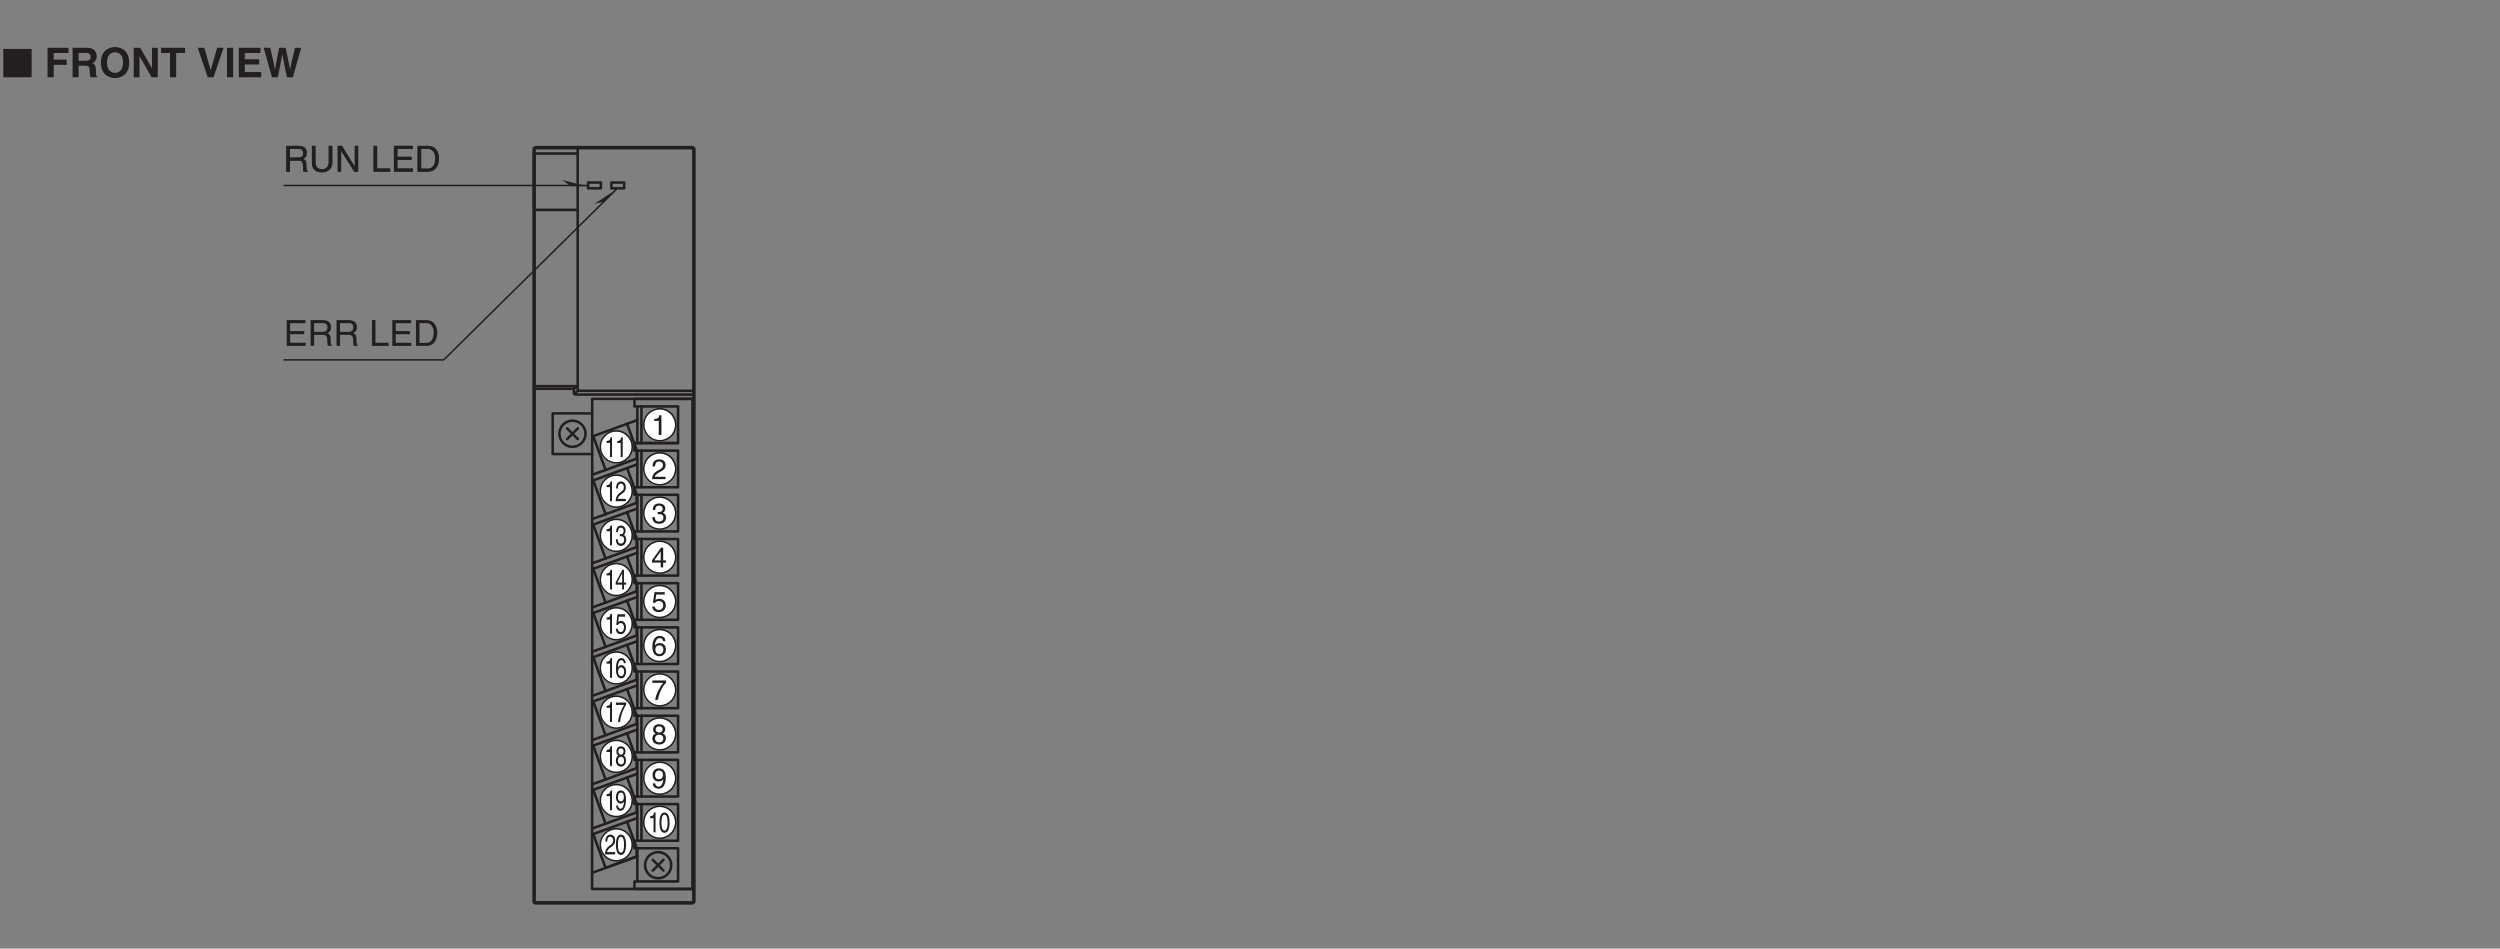<?xml version="1.0" encoding="UTF-8"?>
<svg xmlns="http://www.w3.org/2000/svg" xmlns:xlink="http://www.w3.org/1999/xlink" width="487.56pt" height="185pt" viewBox="0 0 487.56 185" version="1.2">
<rect x="0" y="0" width="487.56" height="185" fill="#808080" stroke="none"/>
<defs>
<g>
<symbol overflow="visible" id="glyph0-0">
<path style="stroke:none;" d="M 0 0 L 4 0 L 4 -5.594 L 0 -5.594 Z M 2 -3.156 L 0.641 -5.203 L 3.359 -5.203 Z M 2.234 -2.797 L 3.594 -4.844 L 3.594 -0.766 Z M 0.641 -0.406 L 2 -2.438 L 3.359 -0.406 Z M 0.406 -4.844 L 1.766 -2.797 L 0.406 -0.766 Z M 0.406 -4.844 "/>
</symbol>
<symbol overflow="visible" id="glyph0-1">
<path style="stroke:none;" d="M 5.812 0 L 5.812 -5.531 L 0.281 -5.531 L 0.281 0 Z M 5.812 0 "/>
</symbol>
<symbol overflow="visible" id="glyph0-2">
<path style="stroke:none;" d=""/>
</symbol>
<symbol overflow="visible" id="glyph1-0">
<path style="stroke:none;" d="M 0 0 L 4 0 L 4 -5.594 L 0 -5.594 Z M 2 -3.156 L 0.641 -5.203 L 3.359 -5.203 Z M 2.234 -2.797 L 3.594 -4.844 L 3.594 -0.766 Z M 0.641 -0.406 L 2 -2.438 L 3.359 -0.406 Z M 0.406 -4.844 L 1.766 -2.797 L 0.406 -0.766 Z M 0.406 -4.844 "/>
</symbol>
<symbol overflow="visible" id="glyph1-1">
<path style="stroke:none;" d="M 1.812 -2.422 L 4.344 -2.422 L 4.344 -3.438 L 1.812 -3.438 L 1.812 -4.734 L 4.703 -4.734 L 4.703 -5.75 L 0.609 -5.75 L 0.609 0 L 1.812 0 Z M 1.812 -2.422 "/>
</symbol>
<symbol overflow="visible" id="glyph1-2">
<path style="stroke:none;" d="M 0.609 0 L 1.781 0 L 1.781 -2.25 L 3.031 -2.25 C 3.906 -2.25 3.953 -1.938 3.953 -1.156 C 3.953 -0.562 4.016 -0.266 4.094 0 L 5.422 0 L 5.422 -0.156 C 5.156 -0.25 5.156 -0.453 5.156 -1.297 C 5.156 -2.375 4.906 -2.547 4.438 -2.75 C 5 -2.938 5.312 -3.484 5.312 -4.125 C 5.312 -4.609 5.047 -5.75 3.516 -5.75 L 0.609 -5.75 Z M 1.781 -3.219 L 1.781 -4.75 L 3.281 -4.75 C 3.984 -4.75 4.125 -4.297 4.125 -4 C 4.125 -3.438 3.812 -3.219 3.188 -3.219 Z M 1.781 -3.219 "/>
</symbol>
<symbol overflow="visible" id="glyph1-3">
<path style="stroke:none;" d="M 0.359 -2.875 C 0.359 -0.172 2.359 0.156 3.109 0.156 C 3.875 0.156 5.875 -0.172 5.875 -2.875 C 5.875 -5.562 3.875 -5.891 3.109 -5.891 C 2.359 -5.891 0.359 -5.562 0.359 -2.875 Z M 1.547 -2.875 C 1.547 -4.484 2.469 -4.875 3.109 -4.875 C 3.766 -4.875 4.672 -4.484 4.672 -2.875 C 4.672 -1.266 3.766 -0.859 3.109 -0.859 C 2.469 -0.859 1.547 -1.266 1.547 -2.875 Z M 1.547 -2.875 "/>
</symbol>
<symbol overflow="visible" id="glyph1-4">
<path style="stroke:none;" d="M 4.109 -1.75 L 4.094 -1.75 L 1.812 -5.75 L 0.547 -5.75 L 0.547 0 L 1.672 0 L 1.672 -4.094 L 1.688 -4.094 L 4.031 0 L 5.234 0 L 5.234 -5.75 L 4.109 -5.75 Z M 4.109 -1.75 "/>
</symbol>
<symbol overflow="visible" id="glyph1-5">
<path style="stroke:none;" d="M 3.047 -4.734 L 4.781 -4.734 L 4.781 -5.75 L 0.109 -5.75 L 0.109 -4.734 L 1.844 -4.734 L 1.844 0 L 3.047 0 Z M 3.047 -4.734 "/>
</symbol>
<symbol overflow="visible" id="glyph1-6">
<path style="stroke:none;" d=""/>
</symbol>
<symbol overflow="visible" id="glyph1-7">
<path style="stroke:none;" d="M 2.688 -1.391 L 2.672 -1.391 L 1.438 -5.75 L 0.156 -5.75 L 2.094 0 L 3.234 0 L 5.188 -5.75 L 3.938 -5.75 Z M 2.688 -1.391 "/>
</symbol>
<symbol overflow="visible" id="glyph1-8">
<path style="stroke:none;" d="M 1.719 -5.75 L 0.516 -5.75 L 0.516 0 L 1.719 0 Z M 1.719 -5.75 "/>
</symbol>
<symbol overflow="visible" id="glyph1-9">
<path style="stroke:none;" d="M 4.828 -5.75 L 0.609 -5.75 L 0.609 0 L 4.969 0 L 4.969 -1.016 L 1.781 -1.016 L 1.781 -2.5 L 4.578 -2.5 L 4.578 -3.516 L 1.781 -3.516 L 1.781 -4.734 L 4.828 -4.734 Z M 4.828 -5.75 "/>
</symbol>
<symbol overflow="visible" id="glyph1-10">
<path style="stroke:none;" d="M 1.75 0 L 2.875 0 C 3.484 -2.953 3.578 -3.375 3.766 -4.484 L 3.781 -4.484 C 3.969 -3.375 4.078 -2.812 4.656 0 L 5.812 0 L 7.438 -5.75 L 6.219 -5.75 C 5.469 -2.578 5.375 -2.094 5.281 -1.547 L 5.266 -1.547 C 5.141 -2.281 5.078 -2.594 4.406 -5.75 L 3.141 -5.75 C 2.531 -2.734 2.438 -2.141 2.344 -1.547 L 2.312 -1.547 C 2.219 -2.203 2.141 -2.594 1.406 -5.75 L 0.125 -5.75 Z M 1.75 0 "/>
</symbol>
<symbol overflow="visible" id="glyph2-0">
<path style="stroke:none;" d="M 0 0 L 3.5 0 L 3.5 -4.906 L 0 -4.906 Z M 1.75 -2.766 L 0.562 -4.547 L 2.938 -4.547 Z M 1.953 -2.453 L 3.156 -4.234 L 3.156 -0.672 Z M 0.562 -0.344 L 1.75 -2.141 L 2.938 -0.344 Z M 0.344 -4.234 L 1.547 -2.453 L 0.344 -0.672 Z M 0.344 -4.234 "/>
</symbol>
<symbol overflow="visible" id="glyph2-1">
<path style="stroke:none;" d="M 1.297 -2.156 L 2.938 -2.156 C 3.75 -2.156 3.844 -1.672 3.844 -1.266 C 3.844 -1.078 3.859 -0.312 3.953 0 L 4.781 0 L 4.781 -0.109 C 4.578 -0.234 4.547 -0.344 4.531 -0.609 L 4.5 -1.531 C 4.469 -2.219 4.172 -2.359 3.891 -2.469 C 4.219 -2.656 4.594 -2.938 4.594 -3.672 C 4.594 -4.734 3.766 -5.031 2.938 -5.031 L 0.609 -5.031 L 0.609 0 L 1.297 0 Z M 1.297 -4.438 L 2.984 -4.438 C 3.328 -4.438 3.891 -4.375 3.891 -3.609 C 3.891 -2.859 3.359 -2.734 2.875 -2.734 L 1.297 -2.734 Z M 1.297 -4.438 "/>
</symbol>
<symbol overflow="visible" id="glyph2-2">
<path style="stroke:none;" d="M 3.828 -5.031 L 3.828 -1.844 C 3.828 -0.75 3.125 -0.469 2.5 -0.469 C 1.891 -0.469 1.234 -0.766 1.234 -1.859 L 1.234 -5.031 L 0.547 -5.031 L 0.547 -1.672 C 0.547 -0.734 1.141 0.141 2.484 0.141 C 3.859 0.141 4.516 -0.734 4.516 -1.766 L 4.516 -5.031 Z M 3.828 -5.031 "/>
</symbol>
<symbol overflow="visible" id="glyph2-3">
<path style="stroke:none;" d="M 3.859 -0.969 L 3.844 -0.969 L 1.344 -5.031 L 0.531 -5.031 L 0.531 0 L 1.188 0 L 1.188 -4.062 L 1.203 -4.062 L 3.766 0 L 4.516 0 L 4.516 -5.031 L 3.859 -5.031 Z M 3.859 -0.969 "/>
</symbol>
<symbol overflow="visible" id="glyph2-4">
<path style="stroke:none;" d=""/>
</symbol>
<symbol overflow="visible" id="glyph2-5">
<path style="stroke:none;" d="M 1.219 -5.031 L 0.531 -5.031 L 0.531 0 L 3.766 0 L 3.766 -0.609 L 1.219 -0.609 Z M 1.219 -5.031 "/>
</symbol>
<symbol overflow="visible" id="glyph2-6">
<path style="stroke:none;" d="M 4.312 -0.609 L 1.281 -0.609 L 1.281 -2.281 L 4.031 -2.281 L 4.031 -2.891 L 1.281 -2.891 L 1.281 -4.422 L 4.266 -4.422 L 4.266 -5.031 L 0.609 -5.031 L 0.609 0 L 4.312 0 Z M 4.312 -0.609 "/>
</symbol>
<symbol overflow="visible" id="glyph2-7">
<path style="stroke:none;" d="M 0.562 0 L 2.578 0 C 4.234 0 4.719 -1.453 4.719 -2.578 C 4.719 -4.031 3.906 -5.031 2.609 -5.031 L 0.562 -5.031 Z M 1.25 -4.438 L 2.516 -4.438 C 3.438 -4.438 4.016 -3.812 4.016 -2.547 C 4.016 -1.281 3.438 -0.578 2.562 -0.578 L 1.25 -0.578 Z M 1.25 -4.438 "/>
</symbol>
<symbol overflow="visible" id="glyph3-0">
<path style="stroke:none;" d="M 0 0 L 2.75 0 L 2.75 -3.844 L 0 -3.844 Z M 1.375 -2.172 L 0.438 -3.578 L 2.312 -3.578 Z M 1.547 -1.922 L 2.469 -3.328 L 2.469 -0.516 Z M 0.438 -0.281 L 1.375 -1.672 L 2.312 -0.281 Z M 0.281 -3.328 L 1.203 -1.922 L 0.281 -0.516 Z M 0.281 -3.328 "/>
</symbol>
<symbol overflow="visible" id="glyph3-1">
<path style="stroke:none;" d="M 1.969 -3.859 L 1.594 -3.859 C 1.438 -3.234 1.188 -3.172 0.562 -3.125 L 0.562 -2.75 L 1.453 -2.75 L 1.453 0 L 1.969 0 Z M 1.969 -3.859 "/>
</symbol>
<symbol overflow="visible" id="glyph3-2">
<path style="stroke:none;" d="M 0.719 -2.484 C 0.75 -2.75 0.781 -3.438 1.5 -3.438 C 2.078 -3.438 2.266 -3.047 2.266 -2.734 C 2.266 -2.234 1.969 -2.062 1.562 -1.828 L 1.047 -1.531 C 0.531 -1.234 0.172 -0.797 0.141 0 L 2.781 0 L 2.781 -0.453 L 0.688 -0.453 C 0.703 -0.609 0.828 -0.906 1.359 -1.203 L 1.75 -1.422 C 2.328 -1.734 2.781 -2.016 2.781 -2.719 C 2.781 -3.438 2.25 -3.859 1.578 -3.859 C 1.156 -3.859 0.234 -3.734 0.234 -2.484 Z M 0.719 -2.484 "/>
</symbol>
<symbol overflow="visible" id="glyph3-3">
<path style="stroke:none;" d="M 1.234 -1.781 C 1.297 -1.781 1.375 -1.781 1.453 -1.781 C 1.781 -1.781 2.359 -1.734 2.359 -1.078 C 2.359 -0.625 2 -0.328 1.516 -0.328 C 0.797 -0.328 0.703 -0.812 0.688 -1.188 L 0.188 -1.188 C 0.219 -0.734 0.328 -0.297 0.766 -0.062 C 0.953 0.031 1.188 0.109 1.484 0.109 C 2.469 0.109 2.875 -0.5 2.875 -1.141 C 2.875 -1.656 2.594 -1.922 2.234 -2.047 C 2.438 -2.125 2.719 -2.359 2.719 -2.844 C 2.719 -3.438 2.281 -3.859 1.531 -3.859 C 0.516 -3.859 0.281 -3.172 0.281 -2.594 L 0.75 -2.594 C 0.781 -2.875 0.812 -3.438 1.5 -3.438 C 2.078 -3.438 2.219 -3.047 2.219 -2.828 C 2.219 -2.344 1.859 -2.188 1.484 -2.188 C 1.406 -2.188 1.312 -2.188 1.234 -2.203 Z M 1.234 -1.781 "/>
</symbol>
<symbol overflow="visible" id="glyph3-4">
<path style="stroke:none;" d="M 2.875 -0.938 L 2.875 -1.359 L 2.312 -1.359 L 2.312 -3.859 L 1.906 -3.859 L 0.141 -1.406 L 0.141 -0.938 L 1.828 -0.938 L 1.828 0 L 2.312 0 L 2.312 -0.938 Z M 1.812 -3.109 L 1.828 -3.109 L 1.828 -1.359 L 0.578 -1.359 Z M 1.812 -3.109 "/>
</symbol>
<symbol overflow="visible" id="glyph3-5">
<path style="stroke:none;" d="M 0.969 -3.312 L 2.609 -3.312 L 2.609 -3.781 L 0.609 -3.781 L 0.312 -1.703 L 0.734 -1.688 C 0.922 -1.922 1.172 -2.062 1.453 -2.062 C 1.938 -2.062 2.312 -1.75 2.312 -1.203 C 2.312 -0.719 2 -0.312 1.5 -0.312 C 1.062 -0.312 0.719 -0.516 0.672 -0.969 L 0.172 -0.969 C 0.266 -0.094 0.922 0.109 1.422 0.109 C 2.641 0.109 2.828 -0.828 2.828 -1.25 C 2.828 -2.047 2.188 -2.484 1.562 -2.484 C 1.203 -2.484 0.969 -2.375 0.812 -2.25 Z M 0.969 -3.312 "/>
</symbol>
<symbol overflow="visible" id="glyph3-6">
<path style="stroke:none;" d="M 2.766 -2.844 C 2.719 -3.625 2.078 -3.859 1.641 -3.859 C 0.484 -3.859 0.203 -2.641 0.203 -1.797 C 0.203 -1.297 0.281 -0.812 0.5 -0.453 C 0.781 -0.031 1.203 0.109 1.5 0.109 C 2.047 0.109 2.281 -0.047 2.484 -0.266 C 2.75 -0.562 2.844 -0.844 2.844 -1.234 C 2.844 -2.156 2.109 -2.469 1.641 -2.469 C 1.109 -2.469 0.844 -2.203 0.719 -1.984 L 0.703 -2 C 0.703 -2.406 0.875 -3.438 1.625 -3.438 C 2.047 -3.438 2.234 -3.172 2.297 -2.844 Z M 0.781 -1.188 C 0.781 -1.641 1.031 -2.031 1.562 -2.031 C 2.172 -2.031 2.344 -1.562 2.344 -1.219 C 2.344 -0.688 2.047 -0.328 1.594 -0.328 C 1.016 -0.328 0.781 -0.781 0.781 -1.188 Z M 0.781 -1.188 "/>
</symbol>
<symbol overflow="visible" id="glyph3-7">
<path style="stroke:none;" d="M 0.203 -3.312 L 2.328 -3.312 C 1.594 -2.453 0.891 -1.062 0.75 0 L 1.281 0 C 1.562 -1.734 2.484 -2.953 2.875 -3.359 L 2.875 -3.781 L 0.203 -3.781 Z M 0.203 -3.312 "/>
</symbol>
<symbol overflow="visible" id="glyph3-8">
<path style="stroke:none;" d="M 2.703 -2.875 C 2.703 -3.328 2.375 -3.859 1.516 -3.859 C 0.594 -3.859 0.344 -3.203 0.344 -2.812 C 0.344 -2.438 0.531 -2.172 0.859 -2.047 C 0.453 -1.891 0.203 -1.578 0.203 -1.109 C 0.203 -0.922 0.203 -0.5 0.609 -0.188 C 0.906 0.047 1.312 0.109 1.531 0.109 C 2.453 0.109 2.844 -0.5 2.844 -1.109 C 2.844 -1.406 2.734 -1.844 2.219 -2.062 C 2.375 -2.141 2.703 -2.312 2.703 -2.875 Z M 1.531 -1.812 C 1.969 -1.812 2.328 -1.578 2.328 -1.062 C 2.328 -0.453 1.906 -0.328 1.547 -0.328 C 0.875 -0.328 0.719 -0.797 0.719 -1.094 C 0.719 -1.453 0.984 -1.812 1.531 -1.812 Z M 1.516 -2.234 C 1.172 -2.234 0.844 -2.453 0.844 -2.828 C 0.844 -3.078 0.969 -3.438 1.484 -3.438 C 2.047 -3.438 2.203 -3.094 2.203 -2.859 C 2.203 -2.5 1.938 -2.234 1.516 -2.234 Z M 1.516 -2.234 "/>
</symbol>
<symbol overflow="visible" id="glyph3-9">
<path style="stroke:none;" d="M 1.453 -1.297 C 1.797 -1.297 2.188 -1.453 2.328 -1.75 L 2.344 -1.75 C 2.219 -0.75 1.938 -0.297 1.406 -0.297 C 1.016 -0.297 0.781 -0.531 0.766 -0.922 L 0.281 -0.922 C 0.281 -0.562 0.516 0.109 1.422 0.109 C 2.75 0.109 2.828 -1.656 2.828 -2.078 C 2.828 -2.703 2.703 -3.859 1.469 -3.859 C 0.656 -3.859 0.234 -3.25 0.234 -2.547 C 0.234 -1.766 0.734 -1.297 1.453 -1.297 Z M 1.516 -1.734 C 1.188 -1.734 0.734 -1.828 0.734 -2.562 C 0.734 -3.078 1.031 -3.438 1.484 -3.438 C 2.031 -3.438 2.266 -3.047 2.266 -2.609 C 2.266 -1.844 1.766 -1.734 1.516 -1.734 Z M 1.516 -1.734 "/>
</symbol>
<symbol overflow="visible" id="glyph4-0">
<path style="stroke:none;" d="M 0 0 L 2.062 0 L 2.062 -3.844 L 0 -3.844 Z M 1.031 -2.172 L 0.328 -3.578 L 1.734 -3.578 Z M 1.156 -1.922 L 1.859 -3.328 L 1.859 -0.516 Z M 0.328 -0.281 L 1.031 -1.672 L 1.734 -0.281 Z M 0.203 -3.328 L 0.906 -1.922 L 0.203 -0.516 Z M 0.203 -3.328 "/>
</symbol>
<symbol overflow="visible" id="glyph4-1">
<path style="stroke:none;" d="M 1.484 -3.859 L 1.203 -3.859 C 1.078 -3.234 0.891 -3.172 0.422 -3.125 L 0.422 -2.75 L 1.094 -2.75 L 1.094 0 L 1.484 0 Z M 1.484 -3.859 "/>
</symbol>
<symbol overflow="visible" id="glyph4-2">
<path style="stroke:none;" d="M 0.547 -2.484 C 0.562 -2.75 0.578 -3.438 1.125 -3.438 C 1.562 -3.438 1.703 -3.047 1.703 -2.734 C 1.703 -2.234 1.484 -2.062 1.172 -1.828 L 0.781 -1.531 C 0.406 -1.234 0.125 -0.797 0.109 0 L 2.094 0 L 2.094 -0.453 L 0.516 -0.453 C 0.531 -0.609 0.625 -0.906 1.016 -1.203 L 1.312 -1.422 C 1.75 -1.734 2.094 -2.016 2.094 -2.719 C 2.094 -3.438 1.688 -3.859 1.188 -3.859 C 0.875 -3.859 0.188 -3.734 0.188 -2.484 Z M 0.547 -2.484 "/>
</symbol>
<symbol overflow="visible" id="glyph4-3">
<path style="stroke:none;" d="M 0.922 -1.781 C 0.984 -1.781 1.031 -1.781 1.094 -1.781 C 1.344 -1.781 1.766 -1.734 1.766 -1.078 C 1.766 -0.625 1.5 -0.328 1.141 -0.328 C 0.594 -0.328 0.531 -0.812 0.516 -1.188 L 0.141 -1.188 C 0.172 -0.734 0.25 -0.297 0.578 -0.062 C 0.719 0.031 0.891 0.109 1.109 0.109 C 1.844 0.109 2.156 -0.5 2.156 -1.141 C 2.156 -1.656 1.953 -1.922 1.672 -2.047 C 1.828 -2.125 2.047 -2.359 2.047 -2.844 C 2.047 -3.438 1.703 -3.859 1.141 -3.859 C 0.391 -3.859 0.203 -3.172 0.203 -2.594 L 0.562 -2.594 C 0.578 -2.875 0.609 -3.438 1.125 -3.438 C 1.562 -3.438 1.672 -3.047 1.672 -2.828 C 1.672 -2.344 1.391 -2.188 1.109 -2.188 C 1.047 -2.188 0.984 -2.188 0.922 -2.203 Z M 0.922 -1.781 "/>
</symbol>
<symbol overflow="visible" id="glyph4-4">
<path style="stroke:none;" d="M 2.156 -0.938 L 2.156 -1.359 L 1.734 -1.359 L 1.734 -3.859 L 1.438 -3.859 L 0.109 -1.406 L 0.109 -0.938 L 1.375 -0.938 L 1.375 0 L 1.734 0 L 1.734 -0.938 Z M 1.359 -3.109 L 1.375 -3.109 L 1.375 -1.359 L 0.438 -1.359 Z M 1.359 -3.109 "/>
</symbol>
<symbol overflow="visible" id="glyph4-5">
<path style="stroke:none;" d="M 0.734 -3.312 L 1.953 -3.312 L 1.953 -3.781 L 0.453 -3.781 L 0.234 -1.703 L 0.547 -1.688 C 0.688 -1.922 0.875 -2.062 1.094 -2.062 C 1.453 -2.062 1.734 -1.75 1.734 -1.203 C 1.734 -0.719 1.5 -0.312 1.125 -0.312 C 0.797 -0.312 0.547 -0.516 0.5 -0.969 L 0.125 -0.969 C 0.203 -0.094 0.688 0.109 1.062 0.109 C 1.969 0.109 2.125 -0.828 2.125 -1.25 C 2.125 -2.047 1.641 -2.484 1.172 -2.484 C 0.906 -2.484 0.734 -2.375 0.609 -2.25 Z M 0.734 -3.312 "/>
</symbol>
<symbol overflow="visible" id="glyph4-6">
<path style="stroke:none;" d="M 2.078 -2.844 C 2.031 -3.625 1.562 -3.859 1.234 -3.859 C 0.359 -3.859 0.156 -2.641 0.156 -1.797 C 0.156 -1.297 0.203 -0.812 0.375 -0.453 C 0.578 -0.031 0.906 0.109 1.125 0.109 C 1.531 0.109 1.703 -0.047 1.859 -0.266 C 2.062 -0.562 2.141 -0.844 2.141 -1.234 C 2.141 -2.156 1.578 -2.469 1.234 -2.469 C 0.828 -2.469 0.625 -2.203 0.547 -1.984 L 0.531 -2 C 0.531 -2.406 0.656 -3.438 1.219 -3.438 C 1.531 -3.438 1.672 -3.172 1.719 -2.844 Z M 0.578 -1.188 C 0.578 -1.641 0.781 -2.031 1.172 -2.031 C 1.625 -2.031 1.766 -1.562 1.766 -1.219 C 1.766 -0.688 1.531 -0.328 1.188 -0.328 C 0.766 -0.328 0.578 -0.781 0.578 -1.188 Z M 0.578 -1.188 "/>
</symbol>
<symbol overflow="visible" id="glyph4-7">
<path style="stroke:none;" d="M 0.156 -3.312 L 1.75 -3.312 C 1.188 -2.453 0.672 -1.062 0.562 0 L 0.969 0 C 1.172 -1.734 1.875 -2.953 2.156 -3.359 L 2.156 -3.781 L 0.156 -3.781 Z M 0.156 -3.312 "/>
</symbol>
<symbol overflow="visible" id="glyph4-8">
<path style="stroke:none;" d="M 2.031 -2.875 C 2.031 -3.328 1.781 -3.859 1.141 -3.859 C 0.438 -3.859 0.25 -3.203 0.25 -2.812 C 0.25 -2.438 0.406 -2.172 0.641 -2.047 C 0.344 -1.891 0.156 -1.578 0.156 -1.109 C 0.156 -0.922 0.156 -0.5 0.453 -0.188 C 0.688 0.047 0.984 0.109 1.156 0.109 C 1.828 0.109 2.125 -0.5 2.125 -1.109 C 2.125 -1.406 2.047 -1.844 1.656 -2.062 C 1.781 -2.141 2.031 -2.312 2.031 -2.875 Z M 1.141 -1.812 C 1.469 -1.812 1.75 -1.578 1.75 -1.062 C 1.75 -0.453 1.422 -0.328 1.156 -0.328 C 0.656 -0.328 0.547 -0.797 0.547 -1.094 C 0.547 -1.453 0.734 -1.812 1.141 -1.812 Z M 1.141 -2.234 C 0.875 -2.234 0.625 -2.453 0.625 -2.828 C 0.625 -3.078 0.719 -3.438 1.109 -3.438 C 1.531 -3.438 1.656 -3.094 1.656 -2.859 C 1.656 -2.5 1.453 -2.234 1.141 -2.234 Z M 1.141 -2.234 "/>
</symbol>
<symbol overflow="visible" id="glyph4-9">
<path style="stroke:none;" d="M 1.078 -1.297 C 1.359 -1.297 1.641 -1.453 1.75 -1.75 C 1.672 -0.75 1.453 -0.297 1.062 -0.297 C 0.766 -0.297 0.594 -0.531 0.562 -0.922 L 0.203 -0.922 C 0.203 -0.562 0.391 0.109 1.062 0.109 C 2.062 0.109 2.125 -1.656 2.125 -2.078 C 2.125 -2.703 2.031 -3.859 1.109 -3.859 C 0.5 -3.859 0.172 -3.25 0.172 -2.547 C 0.172 -1.766 0.547 -1.297 1.078 -1.297 Z M 1.141 -1.734 C 0.891 -1.734 0.547 -1.828 0.547 -2.562 C 0.547 -3.078 0.766 -3.438 1.109 -3.438 C 1.531 -3.438 1.703 -3.047 1.703 -2.609 C 1.703 -1.844 1.328 -1.734 1.141 -1.734 Z M 1.141 -1.734 "/>
</symbol>
<symbol overflow="visible" id="glyph4-10">
<path style="stroke:none;" d="M 1.75 -1.875 C 1.75 -0.906 1.562 -0.328 1.141 -0.328 C 0.734 -0.328 0.547 -0.906 0.547 -1.875 C 0.547 -2.844 0.734 -3.438 1.141 -3.438 C 1.562 -3.438 1.75 -2.844 1.75 -1.875 Z M 2.141 -1.875 C 2.141 -2.688 1.984 -3.859 1.141 -3.859 C 0.312 -3.859 0.156 -2.688 0.156 -1.875 C 0.156 -1.078 0.312 0.109 1.141 0.109 C 1.984 0.109 2.141 -1.078 2.141 -1.875 Z M 2.141 -1.875 "/>
</symbol>
</g>
</defs>
<g id="surface1">
<g style="fill:rgb(13.73%,12.16%,12.549%);fill-opacity:1;">
  <use xlink:href="#glyph0-1" x="0.36" y="15.07"/>
  <use xlink:href="#glyph0-2" x="6.443" y="15.07"/>
</g>
<g style="fill:rgb(13.73%,12.16%,12.549%);fill-opacity:1;">
  <use xlink:href="#glyph1-1" x="8.664" y="15.07"/>
  <use xlink:href="#glyph1-2" x="13.548" y="15.07"/>
  <use xlink:href="#glyph1-3" x="19.319" y="15.07"/>
  <use xlink:href="#glyph1-4" x="25.537" y="15.07"/>
  <use xlink:href="#glyph1-5" x="31.308" y="15.07"/>
  <use xlink:href="#glyph1-6" x="36.192" y="15.07"/>
  <use xlink:href="#glyph1-7" x="38.414" y="15.07"/>
  <use xlink:href="#glyph1-8" x="43.745" y="15.07"/>
  <use xlink:href="#glyph1-9" x="45.967" y="15.07"/>
  <use xlink:href="#glyph1-10" x="51.298" y="15.07"/>
</g>
<path style="fill:none;stroke-width:7;stroke-linecap:round;stroke-linejoin:round;stroke:rgb(13.73%,12.16%,12.549%);stroke-opacity:1;stroke-miterlimit:4;" d="M 1353.212 91.749 C 1353.212 89.872 1351.687 88.347 1349.811 88.347 L 1045.044 88.347 C 1043.167 88.347 1041.642 89.872 1041.642 91.749 L 1041.642 1557.758 C 1041.642 1559.635 1043.167 1561.16 1045.044 1561.16 L 1349.811 1561.16 C 1351.687 1561.16 1353.212 1559.635 1353.212 1557.758 Z M 1353.212 91.749 " transform="matrix(0.1,0,0,-0.1,-0,184.917)"/>
<g style="fill:rgb(13.73%,12.16%,12.549%);fill-opacity:1;">
  <use xlink:href="#glyph2-1" x="55.237" y="33.473"/>
  <use xlink:href="#glyph2-2" x="60.286" y="33.473"/>
  <use xlink:href="#glyph2-3" x="65.336" y="33.473"/>
  <use xlink:href="#glyph2-4" x="70.385" y="33.473"/>
  <use xlink:href="#glyph2-5" x="72.329" y="33.473"/>
  <use xlink:href="#glyph2-6" x="76.218" y="33.473"/>
  <use xlink:href="#glyph2-7" x="80.883" y="33.473"/>
</g>
<path style=" stroke:none;fill-rule:nonzero;fill:rgb(100%,100%,100%);fill-opacity:1;" d="M 123.199 87.238 C 123.199 85.52 121.805 84.125 120.086 84.125 C 118.367 84.125 116.973 85.52 116.973 87.238 C 116.973 88.957 118.367 90.352 120.086 90.352 C 121.805 90.352 123.199 88.957 123.199 87.238 "/>
<path style="fill:none;stroke-width:3;stroke-linecap:round;stroke-linejoin:round;stroke:rgb(13.73%,12.16%,12.549%);stroke-opacity:1;stroke-miterlimit:4;" d="M 1233.104 977.665 C 1233.104 994.868 1219.146 1008.826 1201.943 1008.826 C 1184.74 1008.826 1170.782 994.868 1170.782 977.665 C 1170.782 960.462 1184.74 946.504 1201.943 946.504 C 1219.146 946.504 1233.104 960.462 1233.104 977.665 Z M 1233.104 977.665 " transform="matrix(0.1,0,0,-0.1,-0,184.917)"/>
<path style=" stroke:none;fill-rule:nonzero;fill:rgb(100%,100%,100%);fill-opacity:1;" d="M 131.488 83.961 C 132.059 82.336 131.203 80.559 129.582 79.992 C 127.961 79.422 126.184 80.277 125.613 81.898 C 125.047 83.523 125.898 85.297 127.523 85.867 C 129.145 86.438 130.922 85.582 131.488 83.961 "/>
<path style="fill:none;stroke-width:3;stroke-linecap:round;stroke-linejoin:round;stroke:rgb(13.73%,12.16%,12.549%);stroke-opacity:1;stroke-miterlimit:4;" d="M 1316.069 1010.468 C 1321.778 1026.732 1313.215 1044.522 1296.99 1050.191 C 1280.764 1055.899 1262.975 1047.337 1257.266 1031.111 C 1251.597 1014.847 1260.121 997.096 1276.385 991.388 C 1292.611 985.68 1310.4 994.242 1316.069 1010.468 Z M 1316.069 1010.468 " transform="matrix(0.1,0,0,-0.1,-0,184.917)"/>
<path style=" stroke:none;fill-rule:nonzero;fill:rgb(100%,100%,100%);fill-opacity:1;" d="M 123.199 95.863 C 123.199 94.145 121.805 92.75 120.086 92.75 C 118.367 92.75 116.973 94.145 116.973 95.863 C 116.973 97.582 118.367 98.977 120.086 98.977 C 121.805 98.977 123.199 97.582 123.199 95.863 "/>
<path style="fill:none;stroke-width:3;stroke-linecap:round;stroke-linejoin:round;stroke:rgb(13.73%,12.16%,12.549%);stroke-opacity:1;stroke-miterlimit:4;" d="M 1233.104 891.337 C 1233.104 908.54 1219.146 922.498 1201.943 922.498 C 1184.74 922.498 1170.782 908.54 1170.782 891.337 C 1170.782 874.134 1184.74 860.176 1201.943 860.176 C 1219.146 860.176 1233.104 874.134 1233.104 891.337 Z M 1233.104 891.337 " transform="matrix(0.1,0,0,-0.1,-0,184.917)"/>
<path style=" stroke:none;fill-rule:nonzero;fill:rgb(100%,100%,100%);fill-opacity:1;" d="M 123.199 104.477 C 123.199 102.758 121.805 101.363 120.086 101.363 C 118.367 101.363 116.973 102.758 116.973 104.477 C 116.973 106.195 118.367 107.59 120.086 107.59 C 121.805 107.59 123.199 106.195 123.199 104.477 "/>
<path style="fill:none;stroke-width:3;stroke-linecap:round;stroke-linejoin:round;stroke:rgb(13.73%,12.16%,12.549%);stroke-opacity:1;stroke-miterlimit:4;" d="M 1233.104 805.126 C 1233.104 822.329 1219.146 836.287 1201.943 836.287 C 1184.74 836.287 1170.782 822.329 1170.782 805.126 C 1170.782 787.923 1184.74 773.965 1201.943 773.965 C 1219.146 773.965 1233.104 787.923 1233.104 805.126 Z M 1233.104 805.126 " transform="matrix(0.1,0,0,-0.1,-0,184.917)"/>
<path style=" stroke:none;fill-rule:nonzero;fill:rgb(100%,100%,100%);fill-opacity:1;" d="M 123.199 113.09 C 123.199 111.371 121.805 109.977 120.086 109.977 C 118.367 109.977 116.973 111.371 116.973 113.09 C 116.973 114.809 118.367 116.203 120.086 116.203 C 121.805 116.203 123.199 114.809 123.199 113.09 "/>
<path style="fill:none;stroke-width:3;stroke-linecap:round;stroke-linejoin:round;stroke:rgb(13.73%,12.16%,12.549%);stroke-opacity:1;stroke-miterlimit:4;" d="M 1233.104 718.916 C 1233.104 736.119 1219.146 750.077 1201.943 750.077 C 1184.74 750.077 1170.782 736.119 1170.782 718.916 C 1170.782 701.713 1184.74 687.755 1201.943 687.755 C 1219.146 687.755 1233.104 701.713 1233.104 718.916 Z M 1233.104 718.916 " transform="matrix(0.1,0,0,-0.1,-0,184.917)"/>
<path style=" stroke:none;fill-rule:nonzero;fill:rgb(100%,100%,100%);fill-opacity:1;" d="M 123.199 121.703 C 123.199 119.984 121.805 118.59 120.086 118.59 C 118.367 118.59 116.973 119.984 116.973 121.703 C 116.973 123.422 118.367 124.816 120.086 124.816 C 121.805 124.816 123.199 123.422 123.199 121.703 "/>
<path style="fill:none;stroke-width:3;stroke-linecap:round;stroke-linejoin:round;stroke:rgb(13.73%,12.16%,12.549%);stroke-opacity:1;stroke-miterlimit:4;" d="M 1233.104 632.705 C 1233.104 649.908 1219.146 663.866 1201.943 663.866 C 1184.74 663.866 1170.782 649.908 1170.782 632.705 C 1170.782 615.502 1184.74 601.544 1201.943 601.544 C 1219.146 601.544 1233.104 615.502 1233.104 632.705 Z M 1233.104 632.705 " transform="matrix(0.1,0,0,-0.1,-0,184.917)"/>
<path style=" stroke:none;fill-rule:nonzero;fill:rgb(100%,100%,100%);fill-opacity:1;" d="M 123.199 130.316 C 123.199 128.598 121.805 127.207 120.086 127.207 C 118.367 127.207 116.973 128.598 116.973 130.316 C 116.973 132.039 118.367 133.43 120.086 133.43 C 121.805 133.43 123.199 132.039 123.199 130.316 "/>
<path style="fill:none;stroke-width:3;stroke-linecap:round;stroke-linejoin:round;stroke:rgb(13.73%,12.16%,12.549%);stroke-opacity:1;stroke-miterlimit:4;" d="M 1233.104 546.495 C 1233.104 563.698 1219.146 577.616 1201.943 577.616 C 1184.74 577.616 1170.782 563.698 1170.782 546.495 C 1170.782 529.253 1184.74 515.334 1201.943 515.334 C 1219.146 515.334 1233.104 529.253 1233.104 546.495 Z M 1233.104 546.495 " transform="matrix(0.1,0,0,-0.1,-0,184.917)"/>
<path style=" stroke:none;fill-rule:nonzero;fill:rgb(100%,100%,100%);fill-opacity:1;" d="M 123.199 138.93 C 123.199 137.211 121.805 135.82 120.086 135.82 C 118.367 135.82 116.973 137.211 116.973 138.93 C 116.973 140.652 118.367 142.043 120.086 142.043 C 121.805 142.043 123.199 140.652 123.199 138.93 "/>
<path style="fill:none;stroke-width:3;stroke-linecap:round;stroke-linejoin:round;stroke:rgb(13.73%,12.16%,12.549%);stroke-opacity:1;stroke-miterlimit:4;" d="M 1233.104 460.284 C 1233.104 477.487 1219.146 491.406 1201.943 491.406 C 1184.74 491.406 1170.782 477.487 1170.782 460.284 C 1170.782 443.042 1184.74 429.123 1201.943 429.123 C 1219.146 429.123 1233.104 443.042 1233.104 460.284 Z M 1233.104 460.284 " transform="matrix(0.1,0,0,-0.1,-0,184.917)"/>
<path style=" stroke:none;fill-rule:nonzero;fill:rgb(100%,100%,100%);fill-opacity:1;" d="M 123.199 147.547 C 123.199 145.824 121.805 144.434 120.086 144.434 C 118.367 144.434 116.973 145.824 116.973 147.547 C 116.973 149.266 118.367 150.656 120.086 150.656 C 121.805 150.656 123.199 149.266 123.199 147.547 "/>
<path style="fill:none;stroke-width:3;stroke-linecap:round;stroke-linejoin:round;stroke:rgb(13.73%,12.16%,12.549%);stroke-opacity:1;stroke-miterlimit:4;" d="M 1233.104 374.034 C 1233.104 391.277 1219.146 405.195 1201.943 405.195 C 1184.74 405.195 1170.782 391.277 1170.782 374.034 C 1170.782 356.831 1184.74 342.913 1201.943 342.913 C 1219.146 342.913 1233.104 356.831 1233.104 374.034 Z M 1233.104 374.034 " transform="matrix(0.1,0,0,-0.1,-0,184.917)"/>
<path style=" stroke:none;fill-rule:nonzero;fill:rgb(100%,100%,100%);fill-opacity:1;" d="M 123.199 156.16 C 123.199 154.441 121.805 153.047 120.086 153.047 C 118.367 153.047 116.973 154.441 116.973 156.16 C 116.973 157.879 118.367 159.27 120.086 159.27 C 121.805 159.27 123.199 157.879 123.199 156.16 "/>
<path style="fill:none;stroke-width:3;stroke-linecap:round;stroke-linejoin:round;stroke:rgb(13.73%,12.16%,12.549%);stroke-opacity:1;stroke-miterlimit:4;" d="M 1233.104 287.824 C 1233.104 305.027 1219.146 318.985 1201.943 318.985 C 1184.74 318.985 1170.782 305.027 1170.782 287.824 C 1170.782 270.621 1184.74 256.702 1201.943 256.702 C 1219.146 256.702 1233.104 270.621 1233.104 287.824 Z M 1233.104 287.824 " transform="matrix(0.1,0,0,-0.1,-0,184.917)"/>
<path style=" stroke:none;fill-rule:nonzero;fill:rgb(100%,100%,100%);fill-opacity:1;" d="M 123.199 164.773 C 123.199 163.055 121.805 161.66 120.086 161.66 C 118.367 161.66 116.973 163.055 116.973 164.773 C 116.973 166.492 118.367 167.887 120.086 167.887 C 121.805 167.887 123.199 166.492 123.199 164.773 "/>
<path style="fill:none;stroke-width:3;stroke-linecap:round;stroke-linejoin:round;stroke:rgb(13.73%,12.16%,12.549%);stroke-opacity:1;stroke-miterlimit:4;" d="M 1233.104 201.613 C 1233.104 218.816 1219.146 232.774 1201.943 232.774 C 1184.74 232.774 1170.782 218.816 1170.782 201.613 C 1170.782 184.41 1184.74 170.452 1201.943 170.452 C 1219.146 170.452 1233.104 184.41 1233.104 201.613 Z M 1233.104 201.613 " transform="matrix(0.1,0,0,-0.1,-0,184.917)"/>
<path style=" stroke:none;fill-rule:nonzero;fill:rgb(100%,100%,100%);fill-opacity:1;" d="M 131.488 92.543 C 132.059 90.918 131.203 89.145 129.582 88.574 C 127.961 88.008 126.184 88.859 125.613 90.484 C 125.047 92.105 125.898 93.883 127.523 94.449 C 129.145 95.02 130.922 94.164 131.488 92.543 "/>
<path style="fill:none;stroke-width:3;stroke-linecap:round;stroke-linejoin:round;stroke:rgb(13.73%,12.16%,12.549%);stroke-opacity:1;stroke-miterlimit:4;" d="M 1316.069 924.57 C 1321.778 940.835 1313.215 958.585 1296.99 964.293 C 1280.764 969.962 1262.975 961.439 1257.266 945.174 C 1251.597 928.949 1260.121 911.159 1276.385 905.49 C 1292.611 899.782 1310.4 908.344 1316.069 924.57 Z M 1316.069 924.57 " transform="matrix(0.1,0,0,-0.1,-0,184.917)"/>
<path style=" stroke:none;fill-rule:nonzero;fill:rgb(100%,100%,100%);fill-opacity:1;" d="M 131.488 101.176 C 132.059 99.555 131.203 97.777 129.582 97.211 C 127.961 96.641 126.184 97.496 125.613 99.117 C 125.047 100.742 125.898 102.516 127.523 103.086 C 129.145 103.652 130.922 102.801 131.488 101.176 "/>
<path style="fill:none;stroke-width:3;stroke-linecap:round;stroke-linejoin:round;stroke:rgb(13.73%,12.16%,12.549%);stroke-opacity:1;stroke-miterlimit:4;" d="M 1316.069 838.164 C 1321.778 854.389 1313.215 872.179 1296.99 877.848 C 1280.764 883.556 1262.975 874.994 1257.266 858.768 C 1251.597 842.504 1260.121 824.753 1276.385 819.045 C 1292.611 813.376 1310.4 821.899 1316.069 838.164 Z M 1316.069 838.164 " transform="matrix(0.1,0,0,-0.1,-0,184.917)"/>
<path style=" stroke:none;fill-rule:nonzero;fill:rgb(100%,100%,100%);fill-opacity:1;" d="M 131.488 109.762 C 132.059 108.141 131.203 106.363 129.582 105.793 C 127.961 105.227 126.184 106.078 125.613 107.703 C 125.047 109.324 125.898 111.102 127.523 111.668 C 129.145 112.238 130.922 111.383 131.488 109.762 "/>
<path style="fill:none;stroke-width:3;stroke-linecap:round;stroke-linejoin:round;stroke:rgb(13.73%,12.16%,12.549%);stroke-opacity:1;stroke-miterlimit:4;" d="M 1316.069 752.227 C 1321.778 768.453 1313.215 786.242 1296.99 791.95 C 1280.764 797.62 1262.975 789.096 1257.266 772.832 C 1251.597 756.606 1260.121 738.817 1276.385 733.147 C 1292.611 727.439 1310.4 736.001 1316.069 752.227 Z M 1316.069 752.227 " transform="matrix(0.1,0,0,-0.1,-0,184.917)"/>
<path style=" stroke:none;fill-rule:nonzero;fill:rgb(100%,100%,100%);fill-opacity:1;" d="M 131.488 118.395 C 132.059 116.773 131.203 114.996 129.582 114.43 C 127.961 113.859 126.184 114.715 125.613 116.336 C 125.047 117.961 125.898 119.734 127.523 120.305 C 129.145 120.871 130.922 120.02 131.488 118.395 "/>
<path style="fill:none;stroke-width:3;stroke-linecap:round;stroke-linejoin:round;stroke:rgb(13.73%,12.16%,12.549%);stroke-opacity:1;stroke-miterlimit:4;" d="M 1316.069 665.821 C 1321.778 682.047 1313.215 699.836 1296.99 705.505 C 1280.764 711.213 1262.975 702.651 1257.266 686.426 C 1251.597 670.161 1260.121 652.41 1276.385 646.702 C 1292.611 641.033 1310.4 649.556 1316.069 665.821 Z M 1316.069 665.821 " transform="matrix(0.1,0,0,-0.1,-0,184.917)"/>
<path style=" stroke:none;fill-rule:nonzero;fill:rgb(100%,100%,100%);fill-opacity:1;" d="M 131.488 126.98 C 132.059 125.359 131.203 123.582 129.582 123.012 C 127.961 122.441 126.184 123.297 125.613 124.922 C 125.047 126.543 125.898 128.32 127.523 128.887 C 129.145 129.457 130.922 128.602 131.488 126.98 "/>
<path style="fill:none;stroke-width:3;stroke-linecap:round;stroke-linejoin:round;stroke:rgb(13.73%,12.16%,12.549%);stroke-opacity:1;stroke-miterlimit:4;" d="M 1316.069 579.884 C 1321.778 596.11 1313.215 613.899 1296.99 619.607 C 1280.764 625.316 1262.975 616.753 1257.266 600.489 C 1251.597 584.263 1260.121 566.474 1276.385 560.804 C 1292.611 555.096 1310.4 563.659 1316.069 579.884 Z M 1316.069 579.884 " transform="matrix(0.1,0,0,-0.1,-0,184.917)"/>
<path style=" stroke:none;fill-rule:nonzero;fill:rgb(100%,100%,100%);fill-opacity:1;" d="M 131.488 135.613 C 132.059 133.992 131.203 132.215 129.582 131.648 C 127.961 131.078 126.184 131.934 125.613 133.555 C 125.047 135.176 125.898 136.953 127.523 137.523 C 129.145 138.09 130.922 137.238 131.488 135.613 "/>
<path style="fill:none;stroke-width:3;stroke-linecap:round;stroke-linejoin:round;stroke:rgb(13.73%,12.16%,12.549%);stroke-opacity:1;stroke-miterlimit:4;" d="M 1316.069 493.478 C 1321.778 509.704 1313.215 527.493 1296.99 533.162 C 1280.764 538.871 1262.975 530.308 1257.266 514.083 C 1251.597 497.857 1260.121 480.068 1276.385 474.359 C 1292.611 468.69 1310.4 477.213 1316.069 493.478 Z M 1316.069 493.478 " transform="matrix(0.1,0,0,-0.1,-0,184.917)"/>
<path style=" stroke:none;fill-rule:nonzero;fill:rgb(100%,100%,100%);fill-opacity:1;" d="M 131.488 144.199 C 132.059 142.574 131.203 140.801 129.582 140.23 C 127.961 139.664 126.184 140.516 125.613 142.141 C 125.047 143.762 125.898 145.539 127.523 146.105 C 129.145 146.676 130.922 145.82 131.488 144.199 "/>
<path style="fill:none;stroke-width:3;stroke-linecap:round;stroke-linejoin:round;stroke:rgb(13.73%,12.16%,12.549%);stroke-opacity:1;stroke-miterlimit:4;" d="M 1316.069 407.541 C 1321.778 423.806 1313.215 441.556 1296.99 447.265 C 1280.764 452.934 1262.975 444.41 1257.266 428.146 C 1251.597 411.92 1260.121 394.131 1276.385 388.462 C 1292.611 382.753 1310.4 391.316 1316.069 407.541 Z M 1316.069 407.541 " transform="matrix(0.1,0,0,-0.1,-0,184.917)"/>
<path style=" stroke:none;fill-rule:nonzero;fill:rgb(100%,100%,100%);fill-opacity:1;" d="M 131.488 152.832 C 132.059 151.211 131.203 149.434 129.582 148.863 C 127.961 148.297 126.184 149.152 125.613 150.773 C 125.047 152.395 125.898 154.172 127.523 154.738 C 129.145 155.309 130.922 154.453 131.488 152.832 "/>
<path style="fill:none;stroke-width:3;stroke-linecap:round;stroke-linejoin:round;stroke:rgb(13.73%,12.16%,12.549%);stroke-opacity:1;stroke-miterlimit:4;" d="M 1316.069 321.135 C 1321.778 337.361 1313.215 355.15 1296.99 360.859 C 1280.764 366.528 1262.975 357.965 1257.266 341.74 C 1251.597 325.514 1260.121 307.725 1276.385 302.056 C 1292.611 296.347 1310.4 304.91 1316.069 321.135 Z M 1316.069 321.135 " transform="matrix(0.1,0,0,-0.1,-0,184.917)"/>
<path style=" stroke:none;fill-rule:nonzero;fill:rgb(100%,100%,100%);fill-opacity:1;" d="M 131.488 161.418 C 132.059 159.793 131.203 158.02 129.582 157.449 C 127.961 156.883 126.184 157.734 125.613 159.355 C 125.047 160.98 125.898 162.754 127.523 163.324 C 129.145 163.891 130.922 163.039 131.488 161.418 "/>
<path style="fill:none;stroke-width:3;stroke-linecap:round;stroke-linejoin:round;stroke:rgb(13.73%,12.16%,12.549%);stroke-opacity:1;stroke-miterlimit:4;" d="M 1316.069 235.198 C 1321.778 251.463 1313.215 269.213 1296.99 274.922 C 1280.764 280.591 1262.975 272.068 1257.266 255.842 C 1251.597 239.577 1260.121 221.827 1276.385 216.119 C 1292.611 210.449 1310.4 218.973 1316.069 235.198 Z M 1316.069 235.198 " transform="matrix(0.1,0,0,-0.1,-0,184.917)"/>
<path style="fill:none;stroke-width:5;stroke-linecap:round;stroke-linejoin:round;stroke:rgb(13.73%,12.16%,12.549%);stroke-opacity:1;stroke-miterlimit:4;" d="M 1141.889 1003.274 C 1141.889 1017.349 1130.472 1028.765 1116.436 1028.765 C 1102.322 1028.765 1090.945 1017.349 1090.945 1003.274 C 1090.945 989.199 1102.322 977.782 1116.436 977.782 C 1130.472 977.782 1141.889 989.199 1141.889 1003.274 Z M 1141.889 1003.274 " transform="matrix(0.1,0,0,-0.1,-0,184.917)"/>
<path style="fill:none;stroke-width:5;stroke-linecap:round;stroke-linejoin:round;stroke:rgb(13.73%,12.16%,12.549%);stroke-opacity:1;stroke-miterlimit:4;" d="M 1126.836 1013.674 L 1105.997 992.874 " transform="matrix(0.1,0,0,-0.1,-0,184.917)"/>
<path style="fill:none;stroke-width:5;stroke-linecap:round;stroke-linejoin:round;stroke:rgb(13.73%,12.16%,12.549%);stroke-opacity:1;stroke-miterlimit:4;" d="M 1105.997 1013.674 L 1126.836 992.874 " transform="matrix(0.1,0,0,-0.1,-0,184.917)"/>
<path style="fill:none;stroke-width:5;stroke-linecap:round;stroke-linejoin:round;stroke:rgb(13.73%,12.16%,12.549%);stroke-opacity:1;stroke-miterlimit:4;" d="M 1308.993 161.851 C 1308.993 175.926 1297.576 187.343 1283.501 187.343 C 1269.426 187.343 1258.009 175.926 1258.009 161.851 C 1258.009 147.776 1269.426 136.359 1283.501 136.359 C 1297.576 136.359 1308.993 147.776 1308.993 161.851 Z M 1308.993 161.851 " transform="matrix(0.1,0,0,-0.1,-0,184.917)"/>
<path style="fill:none;stroke-width:5;stroke-linecap:round;stroke-linejoin:round;stroke:rgb(13.73%,12.16%,12.549%);stroke-opacity:1;stroke-miterlimit:4;" d="M 1293.901 172.251 L 1273.101 151.412 " transform="matrix(0.1,0,0,-0.1,-0,184.917)"/>
<path style="fill:none;stroke-width:5;stroke-linecap:round;stroke-linejoin:round;stroke:rgb(13.73%,12.16%,12.549%);stroke-opacity:1;stroke-miterlimit:4;" d="M 1273.101 172.251 L 1293.901 151.412 " transform="matrix(0.1,0,0,-0.1,-0,184.917)"/>
<path style="fill:none;stroke-width:5;stroke-linecap:round;stroke-linejoin:round;stroke:rgb(13.73%,12.16%,12.549%);stroke-opacity:1;stroke-miterlimit:4;" d="M 1241.588 954.714 L 1241.588 971.409 " transform="matrix(0.1,0,0,-0.1,-0,184.917)"/>
<path style="fill:none;stroke-width:5;stroke-linecap:round;stroke-linejoin:round;stroke:rgb(13.73%,12.16%,12.549%);stroke-opacity:1;stroke-miterlimit:4;" d="M 1242.722 1029.899 L 1154.948 997.917 " transform="matrix(0.1,0,0,-0.1,-0,184.917)"/>
<path style="fill:none;stroke-width:5;stroke-linecap:round;stroke-linejoin:round;stroke:rgb(13.73%,12.16%,12.549%);stroke-opacity:1;stroke-miterlimit:4;" d="M 1154.948 923.202 L 1242.722 955.144 " transform="matrix(0.1,0,0,-0.1,-0,184.917)"/>
<path style="fill:none;stroke-width:5;stroke-linecap:round;stroke-linejoin:round;stroke:rgb(13.73%,12.16%,12.549%);stroke-opacity:1;stroke-miterlimit:4;" d="M 1241.588 971.409 L 1222.939 1022.705 " transform="matrix(0.1,0,0,-0.1,-0,184.917)"/>
<path style="fill:none;stroke-width:5;stroke-linecap:round;stroke-linejoin:round;stroke:rgb(13.73%,12.16%,12.549%);stroke-opacity:1;stroke-miterlimit:4;" d="M 1180.948 932.663 L 1156.942 998.66 " transform="matrix(0.1,0,0,-0.1,-0,184.917)"/>
<path style="fill:none;stroke-width:5;stroke-linecap:round;stroke-linejoin:round;stroke:rgb(13.73%,12.16%,12.549%);stroke-opacity:1;stroke-miterlimit:4;" d="M 1241.588 868.386 L 1241.588 885.081 " transform="matrix(0.1,0,0,-0.1,-0,184.917)"/>
<path style="fill:none;stroke-width:5;stroke-linecap:round;stroke-linejoin:round;stroke:rgb(13.73%,12.16%,12.549%);stroke-opacity:1;stroke-miterlimit:4;" d="M 1242.722 943.571 L 1154.948 911.589 " transform="matrix(0.1,0,0,-0.1,-0,184.917)"/>
<path style="fill:none;stroke-width:5;stroke-linecap:round;stroke-linejoin:round;stroke:rgb(13.73%,12.16%,12.549%);stroke-opacity:1;stroke-miterlimit:4;" d="M 1154.948 836.835 L 1242.722 868.817 " transform="matrix(0.1,0,0,-0.1,-0,184.917)"/>
<path style="fill:none;stroke-width:5;stroke-linecap:round;stroke-linejoin:round;stroke:rgb(13.73%,12.16%,12.549%);stroke-opacity:1;stroke-miterlimit:4;" d="M 1241.588 885.081 L 1222.939 936.338 " transform="matrix(0.1,0,0,-0.1,-0,184.917)"/>
<path style="fill:none;stroke-width:5;stroke-linecap:round;stroke-linejoin:round;stroke:rgb(13.73%,12.16%,12.549%);stroke-opacity:1;stroke-miterlimit:4;" d="M 1180.948 846.335 L 1156.942 912.332 " transform="matrix(0.1,0,0,-0.1,-0,184.917)"/>
<path style="fill:none;stroke-width:5;stroke-linecap:round;stroke-linejoin:round;stroke:rgb(13.73%,12.16%,12.549%);stroke-opacity:1;stroke-miterlimit:4;" d="M 1241.588 782.176 L 1241.588 798.871 " transform="matrix(0.1,0,0,-0.1,-0,184.917)"/>
<path style="fill:none;stroke-width:5;stroke-linecap:round;stroke-linejoin:round;stroke:rgb(13.73%,12.16%,12.549%);stroke-opacity:1;stroke-miterlimit:4;" d="M 1242.722 857.361 L 1154.948 825.379 " transform="matrix(0.1,0,0,-0.1,-0,184.917)"/>
<path style="fill:none;stroke-width:5;stroke-linecap:round;stroke-linejoin:round;stroke:rgb(13.73%,12.16%,12.549%);stroke-opacity:1;stroke-miterlimit:4;" d="M 1154.948 750.624 L 1242.722 782.606 " transform="matrix(0.1,0,0,-0.1,-0,184.917)"/>
<path style="fill:none;stroke-width:5;stroke-linecap:round;stroke-linejoin:round;stroke:rgb(13.73%,12.16%,12.549%);stroke-opacity:1;stroke-miterlimit:4;" d="M 1241.588 798.871 L 1222.939 850.128 " transform="matrix(0.1,0,0,-0.1,-0,184.917)"/>
<path style="fill:none;stroke-width:5;stroke-linecap:round;stroke-linejoin:round;stroke:rgb(13.73%,12.16%,12.549%);stroke-opacity:1;stroke-miterlimit:4;" d="M 1180.948 760.125 L 1156.942 826.122 " transform="matrix(0.1,0,0,-0.1,-0,184.917)"/>
<path style="fill:none;stroke-width:5;stroke-linecap:round;stroke-linejoin:round;stroke:rgb(13.73%,12.16%,12.549%);stroke-opacity:1;stroke-miterlimit:4;" d="M 1241.588 695.965 L 1241.588 712.66 " transform="matrix(0.1,0,0,-0.1,-0,184.917)"/>
<path style="fill:none;stroke-width:5;stroke-linecap:round;stroke-linejoin:round;stroke:rgb(13.73%,12.16%,12.549%);stroke-opacity:1;stroke-miterlimit:4;" d="M 1242.722 771.111 L 1154.948 739.168 " transform="matrix(0.1,0,0,-0.1,-0,184.917)"/>
<path style="fill:none;stroke-width:5;stroke-linecap:round;stroke-linejoin:round;stroke:rgb(13.73%,12.16%,12.549%);stroke-opacity:1;stroke-miterlimit:4;" d="M 1154.948 664.413 L 1242.722 696.395 " transform="matrix(0.1,0,0,-0.1,-0,184.917)"/>
<path style="fill:none;stroke-width:5;stroke-linecap:round;stroke-linejoin:round;stroke:rgb(13.73%,12.16%,12.549%);stroke-opacity:1;stroke-miterlimit:4;" d="M 1241.588 712.66 L 1222.939 763.917 " transform="matrix(0.1,0,0,-0.1,-0,184.917)"/>
<path style="fill:none;stroke-width:5;stroke-linecap:round;stroke-linejoin:round;stroke:rgb(13.73%,12.16%,12.549%);stroke-opacity:1;stroke-miterlimit:4;" d="M 1180.948 673.914 L 1156.942 739.911 " transform="matrix(0.1,0,0,-0.1,-0,184.917)"/>
<path style="fill:none;stroke-width:5;stroke-linecap:round;stroke-linejoin:round;stroke:rgb(13.73%,12.16%,12.549%);stroke-opacity:1;stroke-miterlimit:4;" d="M 1241.588 609.755 L 1241.588 626.45 " transform="matrix(0.1,0,0,-0.1,-0,184.917)"/>
<path style="fill:none;stroke-width:5;stroke-linecap:round;stroke-linejoin:round;stroke:rgb(13.73%,12.16%,12.549%);stroke-opacity:1;stroke-miterlimit:4;" d="M 1242.722 684.94 L 1154.948 652.958 " transform="matrix(0.1,0,0,-0.1,-0,184.917)"/>
<path style="fill:none;stroke-width:5;stroke-linecap:round;stroke-linejoin:round;stroke:rgb(13.73%,12.16%,12.549%);stroke-opacity:1;stroke-miterlimit:4;" d="M 1154.948 578.203 L 1242.722 610.146 " transform="matrix(0.1,0,0,-0.1,-0,184.917)"/>
<path style="fill:none;stroke-width:5;stroke-linecap:round;stroke-linejoin:round;stroke:rgb(13.73%,12.16%,12.549%);stroke-opacity:1;stroke-miterlimit:4;" d="M 1241.588 626.45 L 1222.939 677.707 " transform="matrix(0.1,0,0,-0.1,-0,184.917)"/>
<path style="fill:none;stroke-width:5;stroke-linecap:round;stroke-linejoin:round;stroke:rgb(13.73%,12.16%,12.549%);stroke-opacity:1;stroke-miterlimit:4;" d="M 1180.948 587.665 L 1156.942 653.701 " transform="matrix(0.1,0,0,-0.1,-0,184.917)"/>
<path style="fill:none;stroke-width:5;stroke-linecap:round;stroke-linejoin:round;stroke:rgb(13.73%,12.16%,12.549%);stroke-opacity:1;stroke-miterlimit:4;" d="M 1241.588 523.544 L 1241.588 540.2 " transform="matrix(0.1,0,0,-0.1,-0,184.917)"/>
<path style="fill:none;stroke-width:5;stroke-linecap:round;stroke-linejoin:round;stroke:rgb(13.73%,12.16%,12.549%);stroke-opacity:1;stroke-miterlimit:4;" d="M 1242.722 598.69 L 1154.948 566.747 " transform="matrix(0.1,0,0,-0.1,-0,184.917)"/>
<path style="fill:none;stroke-width:5;stroke-linecap:round;stroke-linejoin:round;stroke:rgb(13.73%,12.16%,12.549%);stroke-opacity:1;stroke-miterlimit:4;" d="M 1154.948 491.992 L 1242.722 523.935 " transform="matrix(0.1,0,0,-0.1,-0,184.917)"/>
<path style="fill:none;stroke-width:5;stroke-linecap:round;stroke-linejoin:round;stroke:rgb(13.73%,12.16%,12.549%);stroke-opacity:1;stroke-miterlimit:4;" d="M 1241.588 540.2 L 1222.939 591.496 " transform="matrix(0.1,0,0,-0.1,-0,184.917)"/>
<path style="fill:none;stroke-width:5;stroke-linecap:round;stroke-linejoin:round;stroke:rgb(13.73%,12.16%,12.549%);stroke-opacity:1;stroke-miterlimit:4;" d="M 1180.948 501.454 L 1156.942 567.451 " transform="matrix(0.1,0,0,-0.1,-0,184.917)"/>
<path style="fill:none;stroke-width:5;stroke-linecap:round;stroke-linejoin:round;stroke:rgb(13.73%,12.16%,12.549%);stroke-opacity:1;stroke-miterlimit:4;" d="M 1241.588 437.334 L 1241.588 454.028 " transform="matrix(0.1,0,0,-0.1,-0,184.917)"/>
<path style="fill:none;stroke-width:5;stroke-linecap:round;stroke-linejoin:round;stroke:rgb(13.73%,12.16%,12.549%);stroke-opacity:1;stroke-miterlimit:4;" d="M 1242.722 512.48 L 1154.948 480.537 " transform="matrix(0.1,0,0,-0.1,-0,184.917)"/>
<path style="fill:none;stroke-width:5;stroke-linecap:round;stroke-linejoin:round;stroke:rgb(13.73%,12.16%,12.549%);stroke-opacity:1;stroke-miterlimit:4;" d="M 1154.948 405.782 L 1242.722 437.725 " transform="matrix(0.1,0,0,-0.1,-0,184.917)"/>
<path style="fill:none;stroke-width:5;stroke-linecap:round;stroke-linejoin:round;stroke:rgb(13.73%,12.16%,12.549%);stroke-opacity:1;stroke-miterlimit:4;" d="M 1241.588 454.028 L 1222.939 505.286 " transform="matrix(0.1,0,0,-0.1,-0,184.917)"/>
<path style="fill:none;stroke-width:5;stroke-linecap:round;stroke-linejoin:round;stroke:rgb(13.73%,12.16%,12.549%);stroke-opacity:1;stroke-miterlimit:4;" d="M 1180.948 415.244 L 1156.942 481.28 " transform="matrix(0.1,0,0,-0.1,-0,184.917)"/>
<path style="fill:none;stroke-width:5;stroke-linecap:round;stroke-linejoin:round;stroke:rgb(13.73%,12.16%,12.549%);stroke-opacity:1;stroke-miterlimit:4;" d="M 1241.588 351.123 L 1241.588 367.779 " transform="matrix(0.1,0,0,-0.1,-0,184.917)"/>
<path style="fill:none;stroke-width:5;stroke-linecap:round;stroke-linejoin:round;stroke:rgb(13.73%,12.16%,12.549%);stroke-opacity:1;stroke-miterlimit:4;" d="M 1242.722 426.269 L 1154.948 394.326 " transform="matrix(0.1,0,0,-0.1,-0,184.917)"/>
<path style="fill:none;stroke-width:5;stroke-linecap:round;stroke-linejoin:round;stroke:rgb(13.73%,12.16%,12.549%);stroke-opacity:1;stroke-miterlimit:4;" d="M 1154.948 319.571 L 1242.722 351.514 " transform="matrix(0.1,0,0,-0.1,-0,184.917)"/>
<path style="fill:none;stroke-width:5;stroke-linecap:round;stroke-linejoin:round;stroke:rgb(13.73%,12.16%,12.549%);stroke-opacity:1;stroke-miterlimit:4;" d="M 1241.588 367.779 L 1222.939 419.075 " transform="matrix(0.1,0,0,-0.1,-0,184.917)"/>
<path style="fill:none;stroke-width:5;stroke-linecap:round;stroke-linejoin:round;stroke:rgb(13.73%,12.16%,12.549%);stroke-opacity:1;stroke-miterlimit:4;" d="M 1180.948 329.033 L 1156.942 395.03 " transform="matrix(0.1,0,0,-0.1,-0,184.917)"/>
<path style="fill:none;stroke-width:5;stroke-linecap:round;stroke-linejoin:round;stroke:rgb(13.73%,12.16%,12.549%);stroke-opacity:1;stroke-miterlimit:4;" d="M 1241.588 264.874 L 1241.588 281.568 " transform="matrix(0.1,0,0,-0.1,-0,184.917)"/>
<path style="fill:none;stroke-width:5;stroke-linecap:round;stroke-linejoin:round;stroke:rgb(13.73%,12.16%,12.549%);stroke-opacity:1;stroke-miterlimit:4;" d="M 1242.722 340.059 L 1154.948 308.077 " transform="matrix(0.1,0,0,-0.1,-0,184.917)"/>
<path style="fill:none;stroke-width:5;stroke-linecap:round;stroke-linejoin:round;stroke:rgb(13.73%,12.16%,12.549%);stroke-opacity:1;stroke-miterlimit:4;" d="M 1154.948 233.361 L 1242.722 265.304 " transform="matrix(0.1,0,0,-0.1,-0,184.917)"/>
<path style="fill:none;stroke-width:5;stroke-linecap:round;stroke-linejoin:round;stroke:rgb(13.73%,12.16%,12.549%);stroke-opacity:1;stroke-miterlimit:4;" d="M 1241.588 281.568 L 1222.939 332.865 " transform="matrix(0.1,0,0,-0.1,-0,184.917)"/>
<path style="fill:none;stroke-width:5;stroke-linecap:round;stroke-linejoin:round;stroke:rgb(13.73%,12.16%,12.549%);stroke-opacity:1;stroke-miterlimit:4;" d="M 1180.948 242.822 L 1156.942 308.819 " transform="matrix(0.1,0,0,-0.1,-0,184.917)"/>
<path style="fill:none;stroke-width:5;stroke-linecap:round;stroke-linejoin:round;stroke:rgb(13.73%,12.16%,12.549%);stroke-opacity:1;stroke-miterlimit:4;" d="M 1241.588 178.663 L 1241.588 195.358 " transform="matrix(0.1,0,0,-0.1,-0,184.917)"/>
<path style="fill:none;stroke-width:5;stroke-linecap:round;stroke-linejoin:round;stroke:rgb(13.73%,12.16%,12.549%);stroke-opacity:1;stroke-miterlimit:4;" d="M 1242.722 253.848 L 1154.948 221.866 " transform="matrix(0.1,0,0,-0.1,-0,184.917)"/>
<path style="fill:none;stroke-width:5;stroke-linecap:round;stroke-linejoin:round;stroke:rgb(13.73%,12.16%,12.549%);stroke-opacity:1;stroke-miterlimit:4;" d="M 1242.722 179.015 L 1154.948 147.033 " transform="matrix(0.1,0,0,-0.1,-0,184.917)"/>
<path style="fill:none;stroke-width:5;stroke-linecap:round;stroke-linejoin:round;stroke:rgb(13.73%,12.16%,12.549%);stroke-opacity:1;stroke-miterlimit:4;" d="M 1180.948 156.612 L 1242.722 179.093 " transform="matrix(0.1,0,0,-0.1,-0,184.917)"/>
<path style="fill:none;stroke-width:5;stroke-linecap:round;stroke-linejoin:round;stroke:rgb(13.73%,12.16%,12.549%);stroke-opacity:1;stroke-miterlimit:4;" d="M 1241.588 195.358 L 1222.939 246.654 " transform="matrix(0.1,0,0,-0.1,-0,184.917)"/>
<path style="fill:none;stroke-width:5;stroke-linecap:round;stroke-linejoin:round;stroke:rgb(13.73%,12.16%,12.549%);stroke-opacity:1;stroke-miterlimit:4;" d="M 1180.948 156.612 L 1156.942 222.609 " transform="matrix(0.1,0,0,-0.1,-0,184.917)"/>
<path style="fill:none;stroke-width:5;stroke-linecap:round;stroke-linejoin:round;stroke:rgb(13.73%,12.16%,12.549%);stroke-opacity:1;stroke-miterlimit:4;" d="M 1154.948 963.629 L 1077.886 963.629 L 1077.886 1042.919 L 1154.948 1042.919 " transform="matrix(0.1,0,0,-0.1,-0,184.917)"/>
<path style="fill:none;stroke-width:5;stroke-linecap:round;stroke-linejoin:round;stroke:rgb(13.73%,12.16%,12.549%);stroke-opacity:1;stroke-miterlimit:4;" d="M 1350.945 1071.265 L 1154.948 1071.265 L 1154.752 115.442 L 1350.945 115.442 L 1350.945 1071.265 " transform="matrix(0.1,0,0,-0.1,-0,184.917)"/>
<path style="fill:none;stroke-width:5;stroke-linecap:round;stroke-linejoin:round;stroke:rgb(13.73%,12.16%,12.549%);stroke-opacity:1;stroke-miterlimit:4;" d="M 1120.933 1081.352 L 1127.618 1087.999 " transform="matrix(0.1,0,0,-0.1,-0,184.917)"/>
<path style="fill:none;stroke-width:5;stroke-linecap:round;stroke-linejoin:round;stroke:rgb(13.73%,12.16%,12.549%);stroke-opacity:1;stroke-miterlimit:4;" d="M 1119.29 1091.009 L 1126.328 1096.131 " transform="matrix(0.1,0,0,-0.1,-0,184.917)"/>
<path style="fill:none;stroke-width:5;stroke-linecap:round;stroke-linejoin:round;stroke:rgb(13.73%,12.16%,12.549%);stroke-opacity:1;stroke-miterlimit:4;" d="M 1126.328 1096.131 L 1041.642 1096.131 " transform="matrix(0.1,0,0,-0.1,-0,184.917)"/>
<path style="fill:none;stroke-width:5;stroke-linecap:round;stroke-linejoin:round;stroke:rgb(13.73%,12.16%,12.549%);stroke-opacity:1;stroke-miterlimit:4;" d="M 1192.325 1481.869 L 1217.23 1481.869 L 1217.23 1493.208 L 1192.325 1493.208 Z M 1192.325 1481.869 " transform="matrix(0.1,0,0,-0.1,-0,184.917)"/>
<path style="fill:none;stroke-width:5;stroke-linecap:round;stroke-linejoin:round;stroke:rgb(13.73%,12.16%,12.549%);stroke-opacity:1;stroke-miterlimit:4;" d="M 1126.406 1549.821 L 1041.642 1549.821 " transform="matrix(0.1,0,0,-0.1,-0,184.917)"/>
<path style="fill:none;stroke-width:5;stroke-linecap:round;stroke-linejoin:round;stroke:rgb(13.73%,12.16%,12.549%);stroke-opacity:1;stroke-miterlimit:4;" d="M 1147.011 1481.869 L 1171.916 1481.869 L 1171.916 1493.208 L 1147.011 1493.208 Z M 1147.011 1481.869 " transform="matrix(0.1,0,0,-0.1,-0,184.917)"/>
<path style="fill:none;stroke-width:5;stroke-linecap:round;stroke-linejoin:round;stroke:rgb(13.73%,12.16%,12.549%);stroke-opacity:1;stroke-miterlimit:4;" d="M 1353.212 1090.383 C 1353.212 1088.507 1351.687 1086.982 1349.811 1086.982 L 1130.003 1086.982 C 1128.127 1086.982 1126.602 1088.507 1126.602 1090.383 L 1126.602 1561.16 " transform="matrix(0.1,0,0,-0.1,-0,184.917)"/>
<path style="fill:none;stroke-width:5;stroke-linecap:round;stroke-linejoin:round;stroke:rgb(13.73%,12.16%,12.549%);stroke-opacity:1;stroke-miterlimit:4;" d="M 1353.212 1083.072 C 1353.212 1081.196 1351.687 1079.671 1349.811 1079.671 L 1122.692 1079.671 C 1120.815 1079.671 1119.29 1081.196 1119.29 1083.072 L 1119.29 1091.009 L 1041.642 1091.009 " transform="matrix(0.1,0,0,-0.1,-0,184.917)"/>
<path style="fill:none;stroke-width:5;stroke-linecap:round;stroke-linejoin:round;stroke:rgb(13.73%,12.16%,12.549%);stroke-opacity:1;stroke-miterlimit:4;" d="M 1041.642 1439.839 L 1041.642 1549.352 " transform="matrix(0.1,0,0,-0.1,-0,184.917)"/>
<path style="fill:none;stroke-width:5;stroke-linecap:round;stroke-linejoin:round;stroke:rgb(13.73%,12.16%,12.549%);stroke-opacity:1;stroke-miterlimit:4;" d="M 1126.406 1439.839 L 1041.642 1439.839 " transform="matrix(0.1,0,0,-0.1,-0,184.917)"/>
<path style="fill:none;stroke-width:5;stroke-linecap:round;stroke-linejoin:round;stroke:rgb(13.73%,12.16%,12.549%);stroke-opacity:1;stroke-miterlimit:4;" d="M 1250.972 1056.329 L 1250.972 984.898 " transform="matrix(0.1,0,0,-0.1,-0,184.917)"/>
<path style="fill:none;stroke-width:5;stroke-linecap:round;stroke-linejoin:round;stroke:rgb(13.73%,12.16%,12.549%);stroke-opacity:1;stroke-miterlimit:4;" d="M 1242.957 1056.329 L 1242.957 984.898 " transform="matrix(0.1,0,0,-0.1,-0,184.917)"/>
<path style="fill:none;stroke-width:5;stroke-linecap:round;stroke-linejoin:round;stroke:rgb(13.73%,12.16%,12.549%);stroke-opacity:1;stroke-miterlimit:4;" d="M 1250.972 970.432 L 1250.972 899 " transform="matrix(0.1,0,0,-0.1,-0,184.917)"/>
<path style="fill:none;stroke-width:5;stroke-linecap:round;stroke-linejoin:round;stroke:rgb(13.73%,12.16%,12.549%);stroke-opacity:1;stroke-miterlimit:4;" d="M 1242.957 970.432 L 1242.957 899 " transform="matrix(0.1,0,0,-0.1,-0,184.917)"/>
<path style="fill:none;stroke-width:5;stroke-linecap:round;stroke-linejoin:round;stroke:rgb(13.73%,12.16%,12.549%);stroke-opacity:1;stroke-miterlimit:4;" d="M 1350.866 1071.265 L 1237.366 1071.265 L 1237.366 1056.525 L 1322.403 1056.525 L 1322.403 985.093 L 1237.248 985.093 L 1237.248 970.353 L 1322.403 970.353 L 1322.403 898.883 L 1237.366 898.922 L 1237.366 884.182 L 1322.403 884.182 L 1322.403 812.75 L 1237.366 812.75 L 1237.366 798.011 L 1322.403 798.011 L 1322.403 726.579 L 1237.366 726.579 L 1237.366 711.839 L 1322.403 711.839 L 1322.403 640.407 L 1237.366 640.407 L 1237.366 625.668 L 1322.403 625.668 L 1322.403 554.236 L 1237.366 554.236 L 1237.366 539.496 L 1322.403 539.496 L 1322.403 468.065 L 1237.366 468.065 L 1237.366 453.325 L 1322.403 453.325 L 1322.403 381.893 L 1237.366 381.893 L 1237.366 367.153 L 1322.403 367.153 L 1322.403 295.722 L 1237.366 295.722 L 1237.366 280.982 L 1322.403 280.982 L 1322.403 209.55 L 1237.366 209.55 L 1237.366 194.81 L 1322.403 194.81 L 1322.403 130.182 L 1237.366 130.182 L 1237.366 115.442 L 1350.866 115.442 Z M 1350.866 1071.265 " transform="matrix(0.1,0,0,-0.1,-0,184.917)"/>
<path style="fill:none;stroke-width:5;stroke-linecap:round;stroke-linejoin:round;stroke:rgb(13.73%,12.16%,12.549%);stroke-opacity:1;stroke-miterlimit:4;" d="M 1322.403 985.093 L 1237.248 985.093 " transform="matrix(0.1,0,0,-0.1,-0,184.917)"/>
<path style="fill:none;stroke-width:5;stroke-linecap:round;stroke-linejoin:round;stroke:rgb(13.73%,12.16%,12.549%);stroke-opacity:1;stroke-miterlimit:4;" d="M 1250.972 883.986 L 1250.972 812.555 " transform="matrix(0.1,0,0,-0.1,-0,184.917)"/>
<path style="fill:none;stroke-width:5;stroke-linecap:round;stroke-linejoin:round;stroke:rgb(13.73%,12.16%,12.549%);stroke-opacity:1;stroke-miterlimit:4;" d="M 1242.957 883.986 L 1242.957 812.555 " transform="matrix(0.1,0,0,-0.1,-0,184.917)"/>
<path style="fill:none;stroke-width:5;stroke-linecap:round;stroke-linejoin:round;stroke:rgb(13.73%,12.16%,12.549%);stroke-opacity:1;stroke-miterlimit:4;" d="M 1250.972 798.089 L 1250.972 726.657 " transform="matrix(0.1,0,0,-0.1,-0,184.917)"/>
<path style="fill:none;stroke-width:5;stroke-linecap:round;stroke-linejoin:round;stroke:rgb(13.73%,12.16%,12.549%);stroke-opacity:1;stroke-miterlimit:4;" d="M 1242.957 798.089 L 1242.957 726.657 " transform="matrix(0.1,0,0,-0.1,-0,184.917)"/>
<path style="fill:none;stroke-width:5;stroke-linecap:round;stroke-linejoin:round;stroke:rgb(13.73%,12.16%,12.549%);stroke-opacity:1;stroke-miterlimit:4;" d="M 1250.972 711.644 L 1250.972 640.212 " transform="matrix(0.1,0,0,-0.1,-0,184.917)"/>
<path style="fill:none;stroke-width:5;stroke-linecap:round;stroke-linejoin:round;stroke:rgb(13.73%,12.16%,12.549%);stroke-opacity:1;stroke-miterlimit:4;" d="M 1242.957 711.644 L 1242.957 640.212 " transform="matrix(0.1,0,0,-0.1,-0,184.917)"/>
<path style="fill:none;stroke-width:5;stroke-linecap:round;stroke-linejoin:round;stroke:rgb(13.73%,12.16%,12.549%);stroke-opacity:1;stroke-miterlimit:4;" d="M 1250.972 625.746 L 1250.972 554.314 " transform="matrix(0.1,0,0,-0.1,-0,184.917)"/>
<path style="fill:none;stroke-width:5;stroke-linecap:round;stroke-linejoin:round;stroke:rgb(13.73%,12.16%,12.549%);stroke-opacity:1;stroke-miterlimit:4;" d="M 1242.957 625.746 L 1242.957 554.314 " transform="matrix(0.1,0,0,-0.1,-0,184.917)"/>
<path style="fill:none;stroke-width:5;stroke-linecap:round;stroke-linejoin:round;stroke:rgb(13.73%,12.16%,12.549%);stroke-opacity:1;stroke-miterlimit:4;" d="M 1250.972 539.301 L 1250.972 467.908 " transform="matrix(0.1,0,0,-0.1,-0,184.917)"/>
<path style="fill:none;stroke-width:5;stroke-linecap:round;stroke-linejoin:round;stroke:rgb(13.73%,12.16%,12.549%);stroke-opacity:1;stroke-miterlimit:4;" d="M 1242.957 539.301 L 1242.957 467.908 " transform="matrix(0.1,0,0,-0.1,-0,184.917)"/>
<path style="fill:none;stroke-width:5;stroke-linecap:round;stroke-linejoin:round;stroke:rgb(13.73%,12.16%,12.549%);stroke-opacity:1;stroke-miterlimit:4;" d="M 1250.972 453.403 L 1250.972 381.971 " transform="matrix(0.1,0,0,-0.1,-0,184.917)"/>
<path style="fill:none;stroke-width:5;stroke-linecap:round;stroke-linejoin:round;stroke:rgb(13.73%,12.16%,12.549%);stroke-opacity:1;stroke-miterlimit:4;" d="M 1242.957 453.403 L 1242.957 381.971 " transform="matrix(0.1,0,0,-0.1,-0,184.917)"/>
<path style="fill:none;stroke-width:5;stroke-linecap:round;stroke-linejoin:round;stroke:rgb(13.73%,12.16%,12.549%);stroke-opacity:1;stroke-miterlimit:4;" d="M 1250.972 366.997 L 1250.972 295.526 " transform="matrix(0.1,0,0,-0.1,-0,184.917)"/>
<path style="fill:none;stroke-width:5;stroke-linecap:round;stroke-linejoin:round;stroke:rgb(13.73%,12.16%,12.549%);stroke-opacity:1;stroke-miterlimit:4;" d="M 1242.957 366.997 L 1242.957 295.526 " transform="matrix(0.1,0,0,-0.1,-0,184.917)"/>
<path style="fill:none;stroke-width:5;stroke-linecap:round;stroke-linejoin:round;stroke:rgb(13.73%,12.16%,12.549%);stroke-opacity:1;stroke-miterlimit:4;" d="M 1250.972 281.06 L 1250.972 209.628 " transform="matrix(0.1,0,0,-0.1,-0,184.917)"/>
<path style="fill:none;stroke-width:5;stroke-linecap:round;stroke-linejoin:round;stroke:rgb(13.73%,12.16%,12.549%);stroke-opacity:1;stroke-miterlimit:4;" d="M 1242.957 281.06 L 1242.957 209.628 " transform="matrix(0.1,0,0,-0.1,-0,184.917)"/>
<path style="fill:none;stroke-width:5;stroke-linecap:round;stroke-linejoin:round;stroke:rgb(13.73%,12.16%,12.549%);stroke-opacity:1;stroke-miterlimit:4;" d="M 1242.957 194.693 L 1242.957 130.455 " transform="matrix(0.1,0,0,-0.1,-0,184.917)"/>
<g style="fill:rgb(13.73%,12.16%,12.549%);fill-opacity:1;">
  <use xlink:href="#glyph3-1" x="127.024" y="84.829"/>
</g>
<g style="fill:rgb(13.73%,12.16%,12.549%);fill-opacity:1;">
  <use xlink:href="#glyph4-1" x="117.874" y="89.137"/>
</g>
<g style="fill:rgb(13.73%,12.16%,12.549%);fill-opacity:1;">
  <use xlink:href="#glyph4-1" x="119.959" y="89.137"/>
</g>
<g style="fill:rgb(13.73%,12.16%,12.549%);fill-opacity:1;">
  <use xlink:href="#glyph4-1" x="117.874" y="97.747"/>
</g>
<g style="fill:rgb(13.73%,12.16%,12.549%);fill-opacity:1;">
  <use xlink:href="#glyph4-2" x="119.959" y="97.747"/>
</g>
<g style="fill:rgb(13.73%,12.16%,12.549%);fill-opacity:1;">
  <use xlink:href="#glyph4-1" x="117.874" y="106.356"/>
</g>
<g style="fill:rgb(13.73%,12.16%,12.549%);fill-opacity:1;">
  <use xlink:href="#glyph4-3" x="119.959" y="106.356"/>
</g>
<g style="fill:rgb(13.73%,12.16%,12.549%);fill-opacity:1;">
  <use xlink:href="#glyph4-1" x="117.874" y="114.966"/>
</g>
<g style="fill:rgb(13.73%,12.16%,12.549%);fill-opacity:1;">
  <use xlink:href="#glyph4-4" x="119.959" y="114.966"/>
</g>
<g style="fill:rgb(13.73%,12.16%,12.549%);fill-opacity:1;">
  <use xlink:href="#glyph4-1" x="117.874" y="123.575"/>
</g>
<g style="fill:rgb(13.73%,12.16%,12.549%);fill-opacity:1;">
  <use xlink:href="#glyph4-5" x="119.959" y="123.575"/>
</g>
<g style="fill:rgb(13.73%,12.16%,12.549%);fill-opacity:1;">
  <use xlink:href="#glyph4-1" x="117.874" y="132.185"/>
</g>
<g style="fill:rgb(13.73%,12.16%,12.549%);fill-opacity:1;">
  <use xlink:href="#glyph4-6" x="119.959" y="132.185"/>
</g>
<g style="fill:rgb(13.73%,12.16%,12.549%);fill-opacity:1;">
  <use xlink:href="#glyph4-1" x="117.874" y="140.794"/>
</g>
<g style="fill:rgb(13.73%,12.16%,12.549%);fill-opacity:1;">
  <use xlink:href="#glyph4-7" x="119.959" y="140.794"/>
</g>
<g style="fill:rgb(13.73%,12.16%,12.549%);fill-opacity:1;">
  <use xlink:href="#glyph4-1" x="117.874" y="149.404"/>
</g>
<g style="fill:rgb(13.73%,12.16%,12.549%);fill-opacity:1;">
  <use xlink:href="#glyph4-8" x="119.959" y="149.404"/>
</g>
<g style="fill:rgb(13.73%,12.16%,12.549%);fill-opacity:1;">
  <use xlink:href="#glyph4-1" x="117.874" y="158.014"/>
</g>
<g style="fill:rgb(13.73%,12.16%,12.549%);fill-opacity:1;">
  <use xlink:href="#glyph4-9" x="119.959" y="158.014"/>
</g>
<g style="fill:rgb(13.73%,12.16%,12.549%);fill-opacity:1;">
  <use xlink:href="#glyph4-2" x="117.874" y="166.623"/>
</g>
<g style="fill:rgb(13.73%,12.16%,12.549%);fill-opacity:1;">
  <use xlink:href="#glyph4-10" x="119.959" y="166.623"/>
</g>
<g style="fill:rgb(13.73%,12.16%,12.549%);fill-opacity:1;">
  <use xlink:href="#glyph3-2" x="127.024" y="93.438"/>
</g>
<g style="fill:rgb(13.73%,12.16%,12.549%);fill-opacity:1;">
  <use xlink:href="#glyph3-3" x="127.024" y="102.047"/>
</g>
<g style="fill:rgb(13.73%,12.16%,12.549%);fill-opacity:1;">
  <use xlink:href="#glyph3-4" x="127.024" y="110.656"/>
</g>
<g style="fill:rgb(13.73%,12.16%,12.549%);fill-opacity:1;">
  <use xlink:href="#glyph3-5" x="127.024" y="119.265"/>
</g>
<g style="fill:rgb(13.73%,12.16%,12.549%);fill-opacity:1;">
  <use xlink:href="#glyph3-6" x="127.024" y="127.876"/>
</g>
<g style="fill:rgb(13.73%,12.16%,12.549%);fill-opacity:1;">
  <use xlink:href="#glyph3-7" x="127.024" y="136.485"/>
</g>
<g style="fill:rgb(13.73%,12.16%,12.549%);fill-opacity:1;">
  <use xlink:href="#glyph3-8" x="127.024" y="145.094"/>
</g>
<g style="fill:rgb(13.73%,12.16%,12.549%);fill-opacity:1;">
  <use xlink:href="#glyph3-9" x="127.024" y="153.705"/>
</g>
<g style="fill:rgb(13.73%,12.16%,12.549%);fill-opacity:1;">
  <use xlink:href="#glyph4-1" x="126.364" y="162.314"/>
</g>
<g style="fill:rgb(13.73%,12.16%,12.549%);fill-opacity:1;">
  <use xlink:href="#glyph4-10" x="128.449" y="162.314"/>
</g>
<path style="fill:none;stroke-width:3;stroke-linecap:butt;stroke-linejoin:miter;stroke:rgb(13.73%,12.16%,12.549%);stroke-opacity:1;stroke-miterlimit:4;" d="M 552.881 1487.46 L 1145.877 1487.46 " transform="matrix(0.1,0,0,-0.1,-0,184.917)"/>
<path style=" stroke:none;fill-rule:nonzero;fill:rgb(13.73%,12.16%,12.549%);fill-opacity:1;" d="M 117.766 39.527 C 117.531 39.32 116.969 39.469 115.883 39.77 L 120.145 37.004 L 117.766 39.527 "/>
<path style=" stroke:none;fill-rule:nonzero;fill:rgb(13.73%,12.16%,12.549%);fill-opacity:1;" d="M 111.016 36.301 C 111.008 35.988 110.516 35.684 109.551 35.098 L 114.484 36.312 L 111.016 36.301 "/>
<path style="fill:none;stroke-width:3;stroke-linecap:butt;stroke-linejoin:miter;stroke:rgb(13.73%,12.16%,12.549%);stroke-opacity:1;stroke-miterlimit:4;" d="M 1202.53 1480.462 L 865.351 1147.31 L 552.881 1147.31 " transform="matrix(0.1,0,0,-0.1,-0,184.917)"/>
<g style="fill:rgb(13.73%,12.16%,12.549%);fill-opacity:1;">
  <use xlink:href="#glyph2-6" x="55.303" y="67.458"/>
  <use xlink:href="#glyph2-1" x="59.968" y="67.458"/>
  <use xlink:href="#glyph2-1" x="65.017" y="67.458"/>
  <use xlink:href="#glyph2-4" x="70.067" y="67.458"/>
  <use xlink:href="#glyph2-5" x="72.011" y="67.458"/>
  <use xlink:href="#glyph2-6" x="75.9" y="67.458"/>
  <use xlink:href="#glyph2-7" x="80.564" y="67.458"/>
</g>
<g style="fill:rgb(13.73%,12.16%,12.549%);fill-opacity:1;">
  <use xlink:href="#glyph2-1" x="55.235" y="33.473"/>
  <use xlink:href="#glyph2-2" x="60.284" y="33.473"/>
  <use xlink:href="#glyph2-3" x="65.334" y="33.473"/>
  <use xlink:href="#glyph2-4" x="70.383" y="33.473"/>
  <use xlink:href="#glyph2-5" x="72.327" y="33.473"/>
  <use xlink:href="#glyph2-6" x="76.216" y="33.473"/>
  <use xlink:href="#glyph2-7" x="80.881" y="33.473"/>
</g>
</g>
</svg>
